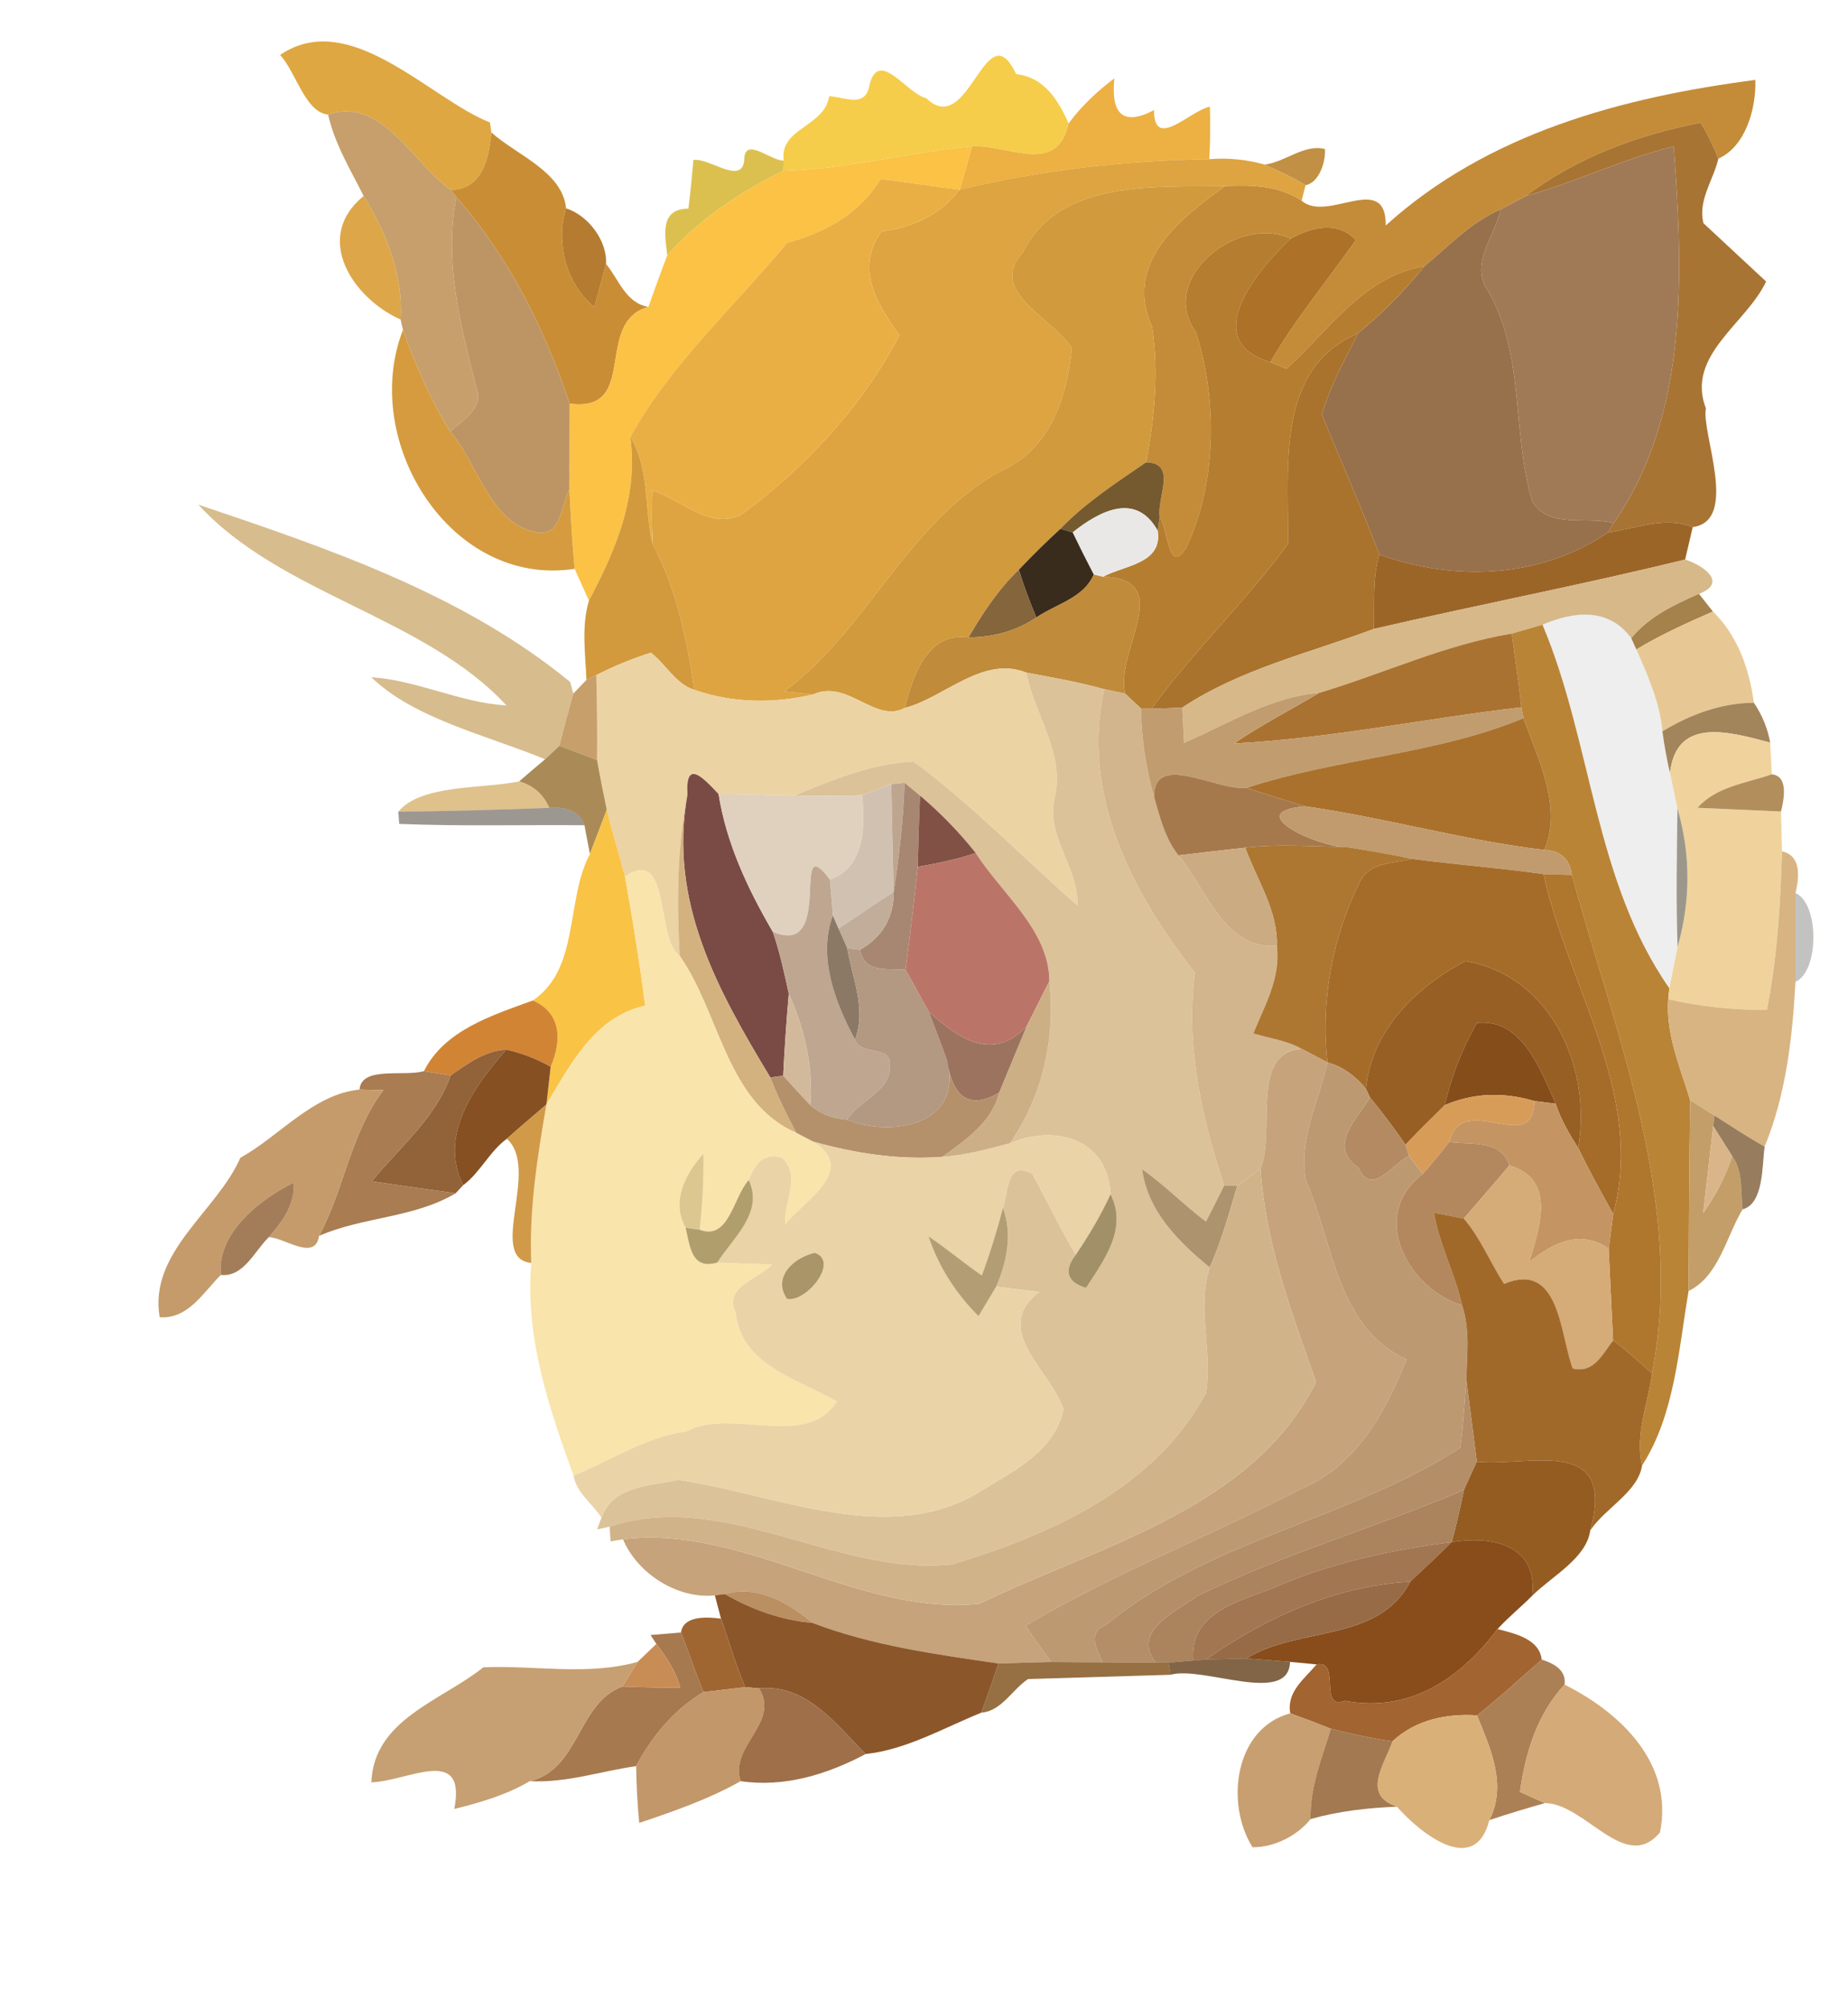 <?xml version="1.0" encoding="UTF-8" ?>
<!DOCTYPE svg PUBLIC "-//W3C//DTD SVG 1.1//EN" "http://www.w3.org/Graphics/SVG/1.1/DTD/svg11.dtd">
<svg width="139pt" height="151pt" viewBox="0 0 139 151" version="1.1" xmlns="http://www.w3.org/2000/svg">
<g id="#dda53ef9">
<path fill="#dda53e" opacity="0.98" d=" M 21.07 4.13 C 26.31 0.57 32.30 7.41 36.85 9.21 L 36.96 9.96 C 36.77 11.86 36.33 14.23 33.91 14.28 C 31.12 12.34 28.70 7.18 24.68 8.62 C 22.95 8.44 22.29 5.47 21.07 4.13 Z" />
</g>
<g id="#f4cc48f9">
<path fill="#f4cc48" opacity="0.98" d=" M 69.66 7.38 C 72.91 10.52 74.13 0.71 76.43 5.57 C 78.55 5.82 79.57 7.49 80.38 9.28 C 79.49 13.25 75.88 10.87 73.11 11.00 C 68.35 11.46 63.70 12.71 58.91 12.85 L 58.95 12.07 C 58.62 9.61 62.01 9.57 62.37 7.23 C 63.60 7.32 65.14 8.16 65.41 6.34 C 66.14 3.64 68.17 7.03 69.66 7.38 Z" />
</g>
<g id="#edb042fc">
<path fill="#edb042" opacity="1.00" d=" M 80.38 9.28 C 81.34 7.98 82.53 6.86 83.82 5.89 C 83.55 8.51 84.42 9.54 86.80 8.28 C 86.78 11.35 89.49 8.34 91.00 8.02 C 91.05 9.33 91.03 10.65 90.96 11.97 C 84.61 12.07 78.36 12.78 72.19 14.26 C 72.50 13.17 72.81 12.09 73.11 11.00 C 75.88 10.87 79.49 13.25 80.38 9.28 Z" />
</g>
<g id="#c38a34fa">
<path fill="#c38a34" opacity="0.98" d=" M 104.23 16.96 C 111.91 10.00 122.04 7.31 132.03 6.01 C 132.10 8.15 131.31 11.01 129.25 11.93 C 128.88 10.99 128.44 10.09 127.92 9.23 C 123.21 10.14 118.61 11.82 114.76 14.75 C 114.29 15.00 113.35 15.49 112.88 15.74 C 110.66 16.71 108.98 18.49 107.15 20.02 C 102.59 20.75 99.97 24.83 96.77 27.73 C 96.46 27.61 95.85 27.36 95.55 27.23 C 97.43 23.99 99.83 21.11 101.98 18.05 C 100.57 16.57 98.65 17.10 97.07 17.95 C 93.15 16.09 87.03 20.91 89.96 25.00 C 91.59 30.11 91.52 36.32 89.23 41.18 C 87.89 43.34 87.85 39.79 87.23 38.86 C 87.00 37.42 88.58 34.81 86.20 34.77 C 86.84 31.41 87.18 27.99 86.66 24.60 C 84.46 19.72 88.81 16.40 92.15 13.99 C 94.13 13.90 96.19 13.94 97.90 15.09 C 99.82 16.80 104.27 12.84 104.23 16.96 Z" />
</g>
<g id="#c79f6cfe">
<path fill="#c79f6c" opacity="1.00" d=" M 24.68 8.62 C 28.70 7.18 31.12 12.34 33.91 14.28 L 34.32 14.82 C 33.38 19.71 34.63 24.41 35.81 29.09 C 36.47 30.71 34.83 31.53 33.86 32.45 C 32.36 30.06 31.26 27.45 30.31 24.81 L 30.13 24.03 C 30.33 20.66 29.08 17.56 27.35 14.74 C 26.36 12.75 25.17 10.82 24.68 8.62 Z" />
</g>
<g id="#a6712ffa">
<path fill="#a6712f" opacity="0.98" d=" M 114.76 14.75 C 118.61 11.82 123.21 10.14 127.92 9.23 C 128.44 10.09 128.88 10.99 129.25 11.93 C 128.88 13.54 127.69 15.07 128.13 16.79 C 129.31 17.88 131.66 20.08 132.84 21.17 C 131.36 24.34 126.78 26.73 128.31 30.71 C 127.95 32.54 130.84 39.17 127.32 39.64 C 125.21 38.79 123.03 39.76 120.92 40.05 L 121.37 39.34 C 127.04 31.22 126.60 20.49 125.89 11.00 C 122.09 11.96 118.53 13.68 114.76 14.75 Z" />
</g>
<g id="#c98e35fd">
<path fill="#c98e35" opacity="1.00" d=" M 36.96 9.96 C 38.87 11.68 42.30 12.89 42.58 15.67 C 41.77 18.24 42.59 21.39 44.71 23.09 C 45.00 22.01 45.29 20.92 45.58 19.84 C 46.55 21.02 47.06 22.79 48.77 23.08 C 44.61 24.24 48.13 31.05 42.85 30.36 C 40.95 24.72 38.28 19.32 34.32 14.82 L 33.91 14.28 C 36.33 14.23 36.77 11.86 36.96 9.96 Z" />
</g>
<g id="#d9bb40ea">
<path fill="#d9bb40" opacity="0.92" d=" M 55.98 12.02 C 55.99 10.19 58.04 12.16 58.95 12.07 L 58.91 12.85 C 55.65 14.45 52.61 16.48 50.19 19.20 C 50.01 17.66 49.61 15.70 51.78 15.69 C 51.93 14.47 52.05 13.25 52.16 12.03 C 53.34 11.84 55.82 13.98 55.98 12.02 Z" />
</g>
<g id="#fbc245fe">
<path fill="#fbc245" opacity="1.00" d=" M 58.91 12.85 C 63.70 12.71 68.35 11.46 73.11 11.00 C 72.81 12.09 72.50 13.17 72.19 14.26 C 70.20 14.03 68.22 13.69 66.23 13.47 C 64.63 16.09 62.11 17.46 59.20 18.26 C 55.25 23.03 50.37 27.46 47.41 32.85 C 48.02 37.40 46.32 41.33 44.30 45.17 C 44.03 44.57 43.49 43.38 43.22 42.78 C 43.03 40.79 42.92 38.79 42.83 36.79 C 42.84 35.18 42.85 31.96 42.85 30.36 C 48.13 31.05 44.61 24.24 48.77 23.08 C 49.24 21.78 49.69 20.49 50.19 19.20 C 52.61 16.48 55.65 14.45 58.91 12.85 Z" />
</g>
<g id="#bb8430e5">
<path fill="#bb8430" opacity="0.90" d=" M 95.12 12.38 C 96.67 12.19 98.11 10.80 99.66 11.21 C 99.72 12.13 99.25 13.72 98.20 13.93 C 97.22 13.32 96.16 12.87 95.12 12.38 Z" />
</g>
<g id="#a07a56ff">
<path fill="#a07a56" opacity="1.00" d=" M 114.76 14.75 C 118.53 13.68 122.09 11.96 125.89 11.00 C 126.60 20.49 127.04 31.22 121.37 39.34 C 119.37 38.80 116.50 39.79 115.25 37.71 C 113.70 32.55 114.71 26.84 111.99 21.99 C 110.46 19.90 112.42 17.83 112.88 15.74 C 113.35 15.49 114.29 15.00 114.76 14.75 Z" />
</g>
<g id="#dda441ff">
<path fill="#dda441" opacity="1.00" d=" M 72.19 14.26 C 78.36 12.78 84.61 12.07 90.96 11.97 C 92.38 11.86 93.77 11.99 95.12 12.38 C 96.16 12.87 97.22 13.32 98.20 13.93 L 97.90 15.09 C 96.19 13.94 94.13 13.90 92.15 13.99 C 87.05 14.10 79.68 13.42 76.94 18.97 C 74.20 21.95 79.25 23.93 80.62 26.19 C 80.25 29.88 79.01 33.75 75.33 35.39 C 68.24 39.23 65.33 47.33 58.98 52.00 C 59.52 52.05 60.62 52.16 61.17 52.22 C 58.15 52.93 55.12 52.88 52.22 51.88 C 51.67 48.10 50.88 44.32 49.09 40.91 C 49.02 39.57 49.01 38.23 49.06 36.88 C 51.24 37.55 53.29 39.83 55.71 38.74 C 60.56 35.18 64.88 30.53 67.65 25.22 C 65.94 22.79 64.30 20.23 66.30 17.40 C 68.65 17.12 70.71 16.15 72.19 14.26 Z" />
</g>
<g id="#eaaf44ff">
<path fill="#eaaf44" opacity="1.00" d=" M 66.23 13.47 C 68.22 13.69 70.20 14.03 72.19 14.26 C 70.71 16.15 68.65 17.12 66.30 17.40 C 64.30 20.23 65.94 22.79 67.65 25.22 C 64.88 30.53 60.56 35.18 55.71 38.74 C 53.29 39.83 51.24 37.55 49.06 36.88 C 49.01 38.23 49.02 39.57 49.09 40.91 C 48.43 38.26 48.89 35.31 47.41 32.85 C 50.37 27.46 55.25 23.03 59.20 18.26 C 62.11 17.46 64.63 16.09 66.23 13.47 Z" />
</g>
<g id="#d19a3dff">
<path fill="#d19a3d" opacity="1.00" d=" M 76.94 18.97 C 79.68 13.42 87.05 14.10 92.15 13.99 C 88.81 16.40 84.46 19.72 86.66 24.60 C 87.18 27.99 86.84 31.41 86.20 34.77 C 83.96 36.31 81.65 37.80 79.76 39.77 C 78.68 40.76 77.64 41.79 76.63 42.85 C 75.09 44.32 73.92 46.12 72.85 47.94 C 69.74 47.51 68.67 50.82 68.06 53.24 C 65.81 54.43 63.76 51.05 61.17 52.22 C 60.62 52.16 59.52 52.05 58.98 52.00 C 65.33 47.33 68.24 39.23 75.33 35.39 C 79.01 33.75 80.25 29.88 80.62 26.19 C 79.25 23.93 74.20 21.95 76.94 18.97 Z" />
</g>
<g id="#dba242f5">
<path fill="#dba242" opacity="0.96" d=" M 27.35 14.74 C 29.08 17.56 30.33 20.66 30.13 24.03 C 26.56 22.45 23.50 17.88 27.35 14.74 Z" />
</g>
<g id="#bd9564ff">
<path fill="#bd9564" opacity="1.00" d=" M 34.32 14.82 C 38.28 19.32 40.95 24.72 42.85 30.36 C 42.85 31.96 42.84 35.18 42.83 36.79 C 42.15 38.15 42.21 40.64 40.02 39.95 C 36.85 39.16 35.84 34.72 33.86 32.45 C 34.83 31.53 36.47 30.71 35.81 29.09 C 34.63 24.41 33.38 19.71 34.32 14.82 Z" />
</g>
<g id="#b3782cf9">
<path fill="#b3782c" opacity="0.98" d=" M 44.71 23.09 C 42.59 21.39 41.77 18.24 42.58 15.67 C 44.24 16.19 45.69 18.12 45.58 19.84 C 45.29 20.92 45.00 22.01 44.71 23.09 Z" />
</g>
<g id="#97704cff">
<path fill="#97704c" opacity="1.00" d=" M 107.15 20.02 C 108.98 18.49 110.66 16.71 112.88 15.74 C 112.42 17.83 110.46 19.90 111.99 21.99 C 114.71 26.84 113.70 32.55 115.25 37.71 C 116.50 39.79 119.37 38.80 121.37 39.34 L 120.92 40.05 C 115.87 43.50 109.41 43.74 103.75 41.70 C 102.42 38.15 100.84 34.70 99.44 31.18 C 100.03 29.01 101.17 27.07 102.15 25.06 C 104.00 23.57 105.64 21.85 107.15 20.02 Z" />
</g>
<g id="#b57d2fff">
<path fill="#b57d2f" opacity="1.00" d=" M 89.96 25.00 C 87.03 20.91 93.15 16.09 97.07 17.95 C 94.59 20.28 90.11 25.62 95.55 27.23 C 95.85 27.36 96.46 27.61 96.77 27.73 C 99.97 24.83 102.59 20.75 107.15 20.02 C 105.64 21.85 104.00 23.57 102.15 25.06 C 95.84 27.75 96.98 35.30 96.87 40.91 C 93.71 45.22 89.79 48.94 86.63 53.27 L 85.81 53.27 C 85.51 52.99 84.92 52.44 84.62 52.16 C 83.87 48.89 88.51 43.55 82.96 43.38 C 84.57 42.50 87.45 42.41 87.08 39.92 L 87.23 38.86 C 87.85 39.79 87.89 43.34 89.23 41.18 C 91.52 36.32 91.59 30.11 89.96 25.00 Z" />
</g>
<g id="#ad7128ff">
<path fill="#ad7128" opacity="1.00" d=" M 97.07 17.95 C 98.65 17.10 100.57 16.57 101.98 18.05 C 99.83 21.11 97.43 23.99 95.55 27.23 C 90.11 25.62 94.59 20.28 97.07 17.95 Z" />
</g>
<g id="#d4993afa">
<path fill="#d4993a" opacity="0.98" d=" M 30.31 24.81 C 31.26 27.45 32.36 30.06 33.86 32.45 C 35.84 34.72 36.85 39.16 40.02 39.95 C 42.21 40.64 42.15 38.15 42.83 36.79 C 42.92 38.79 43.03 40.79 43.22 42.78 C 33.88 44.21 27.05 33.18 30.31 24.81 Z" />
</g>
<g id="#a9732dff">
<path fill="#a9732d" opacity="1.00" d=" M 96.87 40.91 C 96.98 35.30 95.84 27.75 102.15 25.06 C 101.17 27.07 100.03 29.01 99.44 31.18 C 100.84 34.70 102.42 38.15 103.75 41.70 C 103.20 43.52 103.41 45.43 103.33 47.30 C 98.47 49.12 93.31 50.31 88.93 53.21 C 88.16 53.26 87.40 53.28 86.63 53.27 C 89.79 48.94 93.71 45.22 96.87 40.91 Z" />
</g>
<g id="#d2993dff">
<path fill="#d2993d" opacity="1.00" d=" M 47.41 32.85 C 48.89 35.31 48.43 38.26 49.09 40.91 C 50.88 44.32 51.67 48.10 52.22 51.88 C 50.80 51.42 50.09 49.95 48.95 49.08 C 47.54 49.54 46.17 50.09 44.85 50.77 L 44.11 51.13 C 44.03 49.15 43.72 47.09 44.30 45.17 C 46.32 41.33 48.02 37.40 47.41 32.85 Z" />
</g>
<g id="#755a30ff">
<path fill="#755a30" opacity="1.00" d=" M 79.76 39.77 C 81.65 37.80 83.96 36.31 86.20 34.77 C 88.58 34.81 87.00 37.42 87.23 38.86 L 87.08 39.92 C 85.46 36.98 82.72 38.41 80.68 40.04 L 79.76 39.77 Z" />
</g>
<g id="#d4b887f0">
<path fill="#d4b887" opacity="0.94" d=" M 14.92 37.95 C 24.68 41.25 34.81 44.66 42.89 51.29 L 43.12 52.16 C 42.76 53.47 42.39 54.77 42.08 56.09 C 41.81 56.34 41.27 56.84 41.00 57.10 C 36.67 55.31 31.13 54.05 27.93 50.93 C 31.40 51.16 34.60 52.85 38.09 53.05 C 31.93 46.38 21.08 44.70 14.92 37.95 Z" />
</g>
<g id="#e9e8e7ff">
<path fill="#e9e8e7" opacity="1.00" d=" M 80.68 40.04 C 82.72 38.41 85.46 36.98 87.08 39.92 C 87.45 42.41 84.57 42.50 82.96 43.38 L 82.27 43.21 C 81.72 42.16 81.19 41.10 80.68 40.04 Z" />
</g>
<g id="#9c6528fe">
<path fill="#9c6528" opacity="1.00" d=" M 120.92 40.05 C 123.03 39.76 125.21 38.79 127.32 39.64 C 127.18 40.25 126.89 41.47 126.75 42.08 C 118.98 43.99 111.12 45.49 103.33 47.30 C 103.41 45.43 103.20 43.52 103.75 41.70 C 109.41 43.74 115.87 43.50 120.92 40.05 Z" />
</g>
<g id="#3a2c1cff">
<path fill="#3a2c1c" opacity="1.00" d=" M 76.63 42.85 C 77.64 41.79 78.68 40.76 79.76 39.77 L 80.68 40.04 C 81.19 41.10 81.72 42.16 82.27 43.21 C 81.49 45.00 79.43 45.42 77.95 46.44 C 77.45 45.26 77.01 44.07 76.63 42.85 Z" />
</g>
<g id="#d7b889fe">
<path fill="#d7b889" opacity="1.00" d=" M 103.33 47.30 C 111.12 45.49 118.98 43.99 126.75 42.08 C 128.09 42.50 130.00 43.82 127.79 44.66 C 125.92 45.49 124.02 46.37 122.70 48.00 C 121.02 45.68 118.39 45.96 116.02 46.98 C 115.45 47.14 114.29 47.48 113.71 47.65 C 108.70 48.47 104.05 50.67 99.21 52.11 C 95.54 52.42 92.37 54.44 89.06 55.87 C 89.03 55.21 88.96 53.88 88.93 53.21 C 93.31 50.31 98.47 49.12 103.33 47.30 Z" />
</g>
<g id="#84653cff">
<path fill="#84653c" opacity="1.00" d=" M 72.85 47.94 C 73.92 46.12 75.09 44.32 76.63 42.85 C 77.01 44.07 77.45 45.26 77.95 46.44 C 76.43 47.47 74.67 47.92 72.85 47.94 Z" />
</g>
<g id="#c08b3aff">
<path fill="#c08b3a" opacity="1.00" d=" M 82.27 43.21 L 82.96 43.38 C 88.51 43.55 83.87 48.89 84.62 52.16 C 84.23 52.08 83.44 51.91 83.05 51.83 C 81.12 51.29 79.15 50.95 77.19 50.58 C 73.93 49.28 71.07 52.44 68.06 53.24 C 68.67 50.82 69.74 47.51 72.85 47.94 C 74.67 47.92 76.43 47.47 77.95 46.44 C 79.43 45.42 81.49 45.00 82.27 43.21 Z" />
</g>
<g id="#a5814bfb">
<path fill="#a5814b" opacity="1.00" d=" M 122.70 48.00 C 124.02 46.37 125.92 45.49 127.79 44.66 C 128.05 44.99 128.58 45.66 128.84 45.99 C 126.88 46.85 124.92 47.73 123.08 48.84 L 122.70 48.00 Z" />
</g>
<g id="#06050312">
<path fill="#060503" opacity="0.07" d=" M 116.02 46.98 C 118.39 45.96 121.02 45.68 122.70 48.00 L 123.08 48.84 C 123.95 50.82 124.84 52.82 125.04 55.00 C 125.18 56.05 125.37 57.10 125.61 58.14 C 125.75 58.80 126.03 60.13 126.17 60.79 C 126.13 64.26 126.06 67.74 126.18 71.22 C 126.02 71.99 125.71 73.54 125.56 74.32 C 119.89 66.19 119.77 55.88 116.02 46.98 Z" />
</g>
<g id="#e7c894fb">
<path fill="#e7c894" opacity="1.00" d=" M 123.08 48.84 C 124.92 47.73 126.88 46.85 128.84 45.99 C 130.71 47.81 131.58 50.32 131.92 52.85 C 129.44 52.87 127.14 53.73 125.04 55.00 C 124.84 52.82 123.95 50.82 123.08 48.84 Z" />
</g>
<g id="#b88232f9">
<path fill="#b88232" opacity="0.98" d=" M 113.71 47.65 C 114.29 47.48 115.45 47.14 116.02 46.98 C 119.77 55.88 119.89 66.19 125.56 74.32 L 125.48 75.15 C 125.28 77.77 126.39 80.29 127.13 82.75 C 127.06 87.53 127.03 92.31 127.01 97.09 C 126.26 101.50 125.95 106.46 123.51 110.21 C 122.97 107.86 123.95 105.59 124.26 103.29 C 126.75 90.44 121.57 77.96 118.23 65.80 C 118.07 64.60 117.38 63.97 116.16 63.92 C 117.52 60.65 115.71 57.15 114.59 54.01 L 114.43 53.19 C 114.25 51.33 113.95 49.49 113.71 47.65 Z" />
</g>
<g id="#aa7230ff">
<path fill="#aa7230" opacity="1.00" d=" M 99.21 52.11 C 104.05 50.67 108.70 48.47 113.71 47.65 C 113.95 49.49 114.25 51.33 114.43 53.19 C 107.22 54.03 100.08 55.53 92.82 55.91 C 94.87 54.51 97.08 53.39 99.21 52.11 Z" />
</g>
<g id="#ebd3a4ff">
<path fill="#ebd3a4" opacity="1.00" d=" M 44.85 50.77 C 46.17 50.09 47.54 49.54 48.95 49.08 C 50.09 49.95 50.80 51.42 52.22 51.88 C 55.12 52.88 58.15 52.93 61.17 52.22 C 63.76 51.05 65.81 54.43 68.06 53.24 C 71.07 52.44 73.93 49.28 77.19 50.58 C 77.81 53.78 80.18 56.75 79.30 60.11 C 78.70 62.95 81.14 65.28 81.05 68.11 C 76.94 64.50 73.13 60.54 68.72 57.27 C 65.61 57.40 62.62 58.65 59.76 59.82 C 57.85 59.84 55.95 59.67 54.05 59.72 C 52.96 58.57 51.54 56.98 51.71 59.74 C 50.91 63.74 50.91 67.82 51.12 71.88 C 49.27 70.64 50.51 63.56 47.01 65.92 C 46.56 64.24 46.05 62.58 45.64 60.90 C 45.38 59.66 45.13 58.41 44.91 57.16 C 44.93 55.03 44.91 52.90 44.85 50.77 Z" />
</g>
<g id="#c79f6bff">
<path fill="#c79f6b" opacity="1.00" d=" M 44.11 51.13 L 44.85 50.77 C 44.91 52.90 44.93 55.03 44.91 57.16 C 43.97 56.81 43.02 56.45 42.08 56.09 C 42.39 54.77 42.76 53.47 43.12 52.16 C 43.37 51.91 43.86 51.39 44.11 51.13 Z" />
</g>
<g id="#dcc299ff">
<path fill="#dcc299" opacity="1.00" d=" M 77.19 50.58 C 79.15 50.95 81.12 51.29 83.05 51.83 C 81.30 59.80 85.15 67.11 89.88 73.15 C 89.16 78.55 90.36 84.01 92.08 89.15 C 91.63 90.06 91.17 90.97 90.71 91.87 C 89.05 90.62 87.59 89.12 85.90 87.92 C 86.33 91.11 88.63 93.37 90.99 95.32 C 90.00 98.36 91.22 101.62 90.72 104.73 C 86.91 111.90 79.08 115.38 71.67 117.64 C 63.02 118.61 54.49 111.93 45.85 114.81 L 44.91 115.02 L 45.24 114.13 C 46.11 111.71 48.87 111.76 51.00 111.29 C 58.39 112.34 67.04 116.52 74.00 112.00 C 76.44 110.51 79.32 109.06 79.99 106.00 C 79.01 103.01 74.50 100.00 78.15 97.16 C 77.34 97.06 75.73 96.86 74.93 96.76 C 75.74 94.87 76.16 92.82 75.44 90.83 C 75.85 89.59 75.70 87.24 77.65 88.27 C 78.75 90.30 79.74 92.38 80.92 94.36 C 80.01 95.51 80.23 96.44 81.69 96.85 C 83.05 94.75 84.84 92.40 83.53 89.81 C 83.31 85.60 79.32 84.55 75.97 85.98 C 78.43 82.36 79.39 78.17 78.93 73.79 C 78.91 69.96 75.36 67.23 73.39 64.15 C 72.14 62.57 70.73 61.13 69.20 59.83 C 68.91 59.59 68.33 59.11 68.04 58.87 L 67.04 58.97 C 66.49 59.18 65.39 59.59 64.84 59.80 C 63.15 59.88 61.45 59.86 59.76 59.82 C 62.62 58.65 65.61 57.40 68.72 57.27 C 73.13 60.54 76.94 64.50 81.05 68.11 C 81.14 65.28 78.70 62.95 79.30 60.11 C 80.18 56.75 77.81 53.78 77.19 50.58 Z" />
</g>
<g id="#d2b58cff">
<path fill="#d2b58c" opacity="1.00" d=" M 83.05 51.83 C 83.44 51.91 84.23 52.08 84.62 52.16 C 84.92 52.44 85.51 52.99 85.81 53.27 C 85.86 55.55 86.19 57.78 86.81 59.96 C 87.25 61.48 87.63 63.06 88.64 64.33 C 90.79 66.89 92.04 71.41 96.04 71.14 C 96.35 73.52 95.13 75.61 94.27 77.72 C 95.49 78.09 96.80 78.25 97.93 78.89 C 93.95 79.12 95.99 85.17 94.81 87.88 C 94.37 88.20 93.50 88.84 93.07 89.16 L 92.08 89.15 C 90.36 84.01 89.16 78.55 89.88 73.15 C 85.15 67.11 81.30 59.80 83.05 51.83 Z" />
</g>
<g id="#c19c6fff">
<path fill="#c19c6f" opacity="1.00" d=" M 89.06 55.87 C 92.37 54.44 95.54 52.42 99.21 52.11 C 97.08 53.39 94.87 54.51 92.82 55.91 C 100.08 55.53 107.22 54.03 114.43 53.19 L 114.59 54.01 C 107.97 56.76 100.57 57.01 93.77 59.25 C 91.50 59.50 86.75 56.46 86.81 59.96 C 86.19 57.78 85.86 55.55 85.81 53.27 L 86.63 53.27 C 87.40 53.28 88.16 53.26 88.93 53.21 C 88.96 53.88 89.03 55.21 89.06 55.87 Z" />
</g>
<g id="#9d7d50ec">
<path fill="#9d7d50" opacity="0.93" d=" M 125.04 55.00 C 127.14 53.73 129.44 52.87 131.92 52.85 C 132.54 53.76 132.95 54.76 133.15 55.85 C 130.00 55.01 126.09 53.90 125.61 58.14 C 125.37 57.10 125.18 56.05 125.04 55.00 Z" />
</g>
<g id="#aa712dff">
<path fill="#aa712d" opacity="1.00" d=" M 114.59 54.01 C 115.71 57.15 117.52 60.65 116.16 63.92 C 110.09 63.20 104.21 61.50 98.17 60.64 C 96.70 60.18 95.22 59.74 93.77 59.25 C 100.57 57.01 107.97 56.76 114.59 54.01 Z" />
</g>
<g id="#f0d39cfe">
<path fill="#f0d39c" opacity="1.00" d=" M 125.61 58.14 C 126.09 53.90 130.00 55.01 133.15 55.85 C 133.18 56.45 133.24 57.64 133.27 58.23 C 131.33 58.91 129.13 59.13 127.68 60.75 C 129.25 60.82 132.39 60.96 133.96 61.03 C 133.98 61.78 134.02 63.27 134.04 64.02 C 133.91 68.02 133.68 72.02 132.90 75.95 C 130.41 75.96 127.91 75.71 125.48 75.15 L 125.56 74.32 C 125.71 73.54 126.02 71.99 126.18 71.22 C 127.17 67.74 127.17 64.26 126.17 60.79 C 126.03 60.13 125.75 58.80 125.61 58.14 Z" />
</g>
<g id="#a28048e8">
<path fill="#a28048" opacity="0.91" d=" M 42.08 56.09 C 43.02 56.45 43.97 56.81 44.91 57.16 C 45.13 58.41 45.38 59.66 45.64 60.90 C 45.21 62.01 44.80 63.12 44.37 64.23 C 44.27 63.69 44.06 62.60 43.96 62.06 C 43.60 61.08 42.72 60.64 41.31 60.76 C 40.87 59.74 40.11 59.07 39.04 58.77 C 39.69 58.21 40.34 57.65 41.00 57.10 C 41.27 56.84 41.81 56.34 42.08 56.09 Z" />
</g>
<g id="#7a4b45ff">
<path fill="#7a4b45" opacity="1.00" d=" M 51.71 59.74 C 51.54 56.98 52.96 58.57 54.05 59.72 C 54.64 63.44 56.25 66.86 58.13 70.08 C 58.65 71.60 58.99 73.16 59.33 74.73 C 59.15 76.79 59.01 78.84 58.91 80.90 L 57.94 81.03 C 54.00 74.49 50.25 67.83 51.71 59.74 Z" />
</g>
<g id="#a6794dff">
<path fill="#a6794d" opacity="1.00" d=" M 86.81 59.96 C 86.75 56.46 91.50 59.50 93.77 59.25 C 95.22 59.74 96.70 60.18 98.17 60.64 C 93.27 61.04 99.16 63.71 101.21 63.69 C 98.69 63.67 96.17 63.45 93.66 63.75 C 91.99 63.93 90.31 64.13 88.64 64.33 C 87.63 63.06 87.25 61.48 86.81 59.96 Z" />
</g>
<g id="#af8c59fa">
<path fill="#af8c59" opacity="0.98" d=" M 133.27 58.23 C 134.18 58.33 134.41 59.26 133.96 61.03 C 132.39 60.96 129.25 60.82 127.68 60.75 C 129.13 59.13 131.33 58.91 133.27 58.23 Z" />
</g>
<g id="#dec089f8">
<path fill="#dec089" opacity="0.97" d=" M 29.96 61.04 C 31.67 58.98 36.18 59.34 39.04 58.77 C 40.11 59.07 40.87 59.74 41.31 60.76 C 37.53 60.90 33.75 61.01 29.96 61.04 Z" />
</g>
<g id="#dfd1beff">
<path fill="#dfd1be" opacity="1.00" d=" M 54.05 59.72 C 55.95 59.67 57.85 59.84 59.76 59.82 C 61.45 59.86 63.15 59.88 64.84 59.80 C 65.08 62.11 65.07 65.24 62.42 66.15 C 59.37 62.07 62.87 72.08 58.13 70.08 C 56.25 66.86 54.64 63.44 54.05 59.72 Z" />
</g>
<g id="#d1c1b0ff">
<path fill="#d1c1b0" opacity="1.00" d=" M 64.84 59.80 C 65.39 59.59 66.49 59.18 67.04 58.97 C 67.09 61.67 67.15 64.37 67.22 67.08 C 65.81 67.96 64.46 68.93 63.07 69.83 L 62.64 68.85 C 62.58 67.95 62.51 67.05 62.42 66.15 C 65.07 65.24 65.08 62.11 64.84 59.80 Z" />
</g>
<g id="#bea590ff">
<path fill="#bea590" opacity="1.00" d=" M 67.04 58.97 L 68.04 58.87 C 67.95 61.62 67.64 64.35 67.22 67.08 C 67.15 64.37 67.09 61.67 67.04 58.97 Z" />
</g>
<g id="#a88772ff">
<path fill="#a88772" opacity="1.00" d=" M 68.04 58.87 C 68.33 59.11 68.91 59.59 69.20 59.83 C 69.13 61.61 69.07 63.40 69.03 65.19 C 68.75 67.77 68.46 70.35 68.11 72.93 C 66.75 72.82 64.98 73.21 64.69 71.42 C 66.35 70.49 67.24 68.99 67.22 67.08 C 67.64 64.35 67.95 61.62 68.04 58.87 Z" />
</g>
<g id="#d3b280ff">
<path fill="#d3b280" opacity="1.00" d=" M 51.12 71.88 C 50.91 67.82 50.91 63.74 51.71 59.74 C 50.25 67.83 54.00 74.49 57.94 81.03 C 58.49 82.46 59.18 83.83 59.89 85.19 C 54.65 82.94 54.15 76.20 51.12 71.88 Z" />
</g>
<g id="#825145ff">
<path fill="#825145" opacity="1.00" d=" M 69.20 59.83 C 70.73 61.13 72.14 62.57 73.39 64.15 C 71.97 64.64 70.50 64.92 69.03 65.19 C 69.07 63.40 69.13 61.61 69.20 59.83 Z" />
</g>
<g id="#362c1f7c">
<path fill="#362c1f" opacity="0.49" d=" M 29.96 61.04 C 33.75 61.01 37.53 60.90 41.31 60.76 C 42.72 60.64 43.60 61.08 43.96 62.06 C 39.32 62.02 34.67 62.15 30.03 61.96 L 29.96 61.04 Z" />
</g>
<g id="#f9c346fc">
<path fill="#f9c346" opacity="1.00" d=" M 44.37 64.23 C 44.80 63.12 45.21 62.01 45.64 60.90 C 46.05 62.58 46.56 64.24 47.01 65.92 C 47.59 69.14 48.11 72.38 48.53 75.63 C 44.73 76.47 42.93 80.02 41.10 83.06 C 41.18 82.35 41.34 80.94 41.42 80.23 C 42.25 78.28 42.26 76.19 40.08 75.24 C 43.63 72.84 42.53 67.67 44.37 64.23 Z" />
</g>
<g id="#c19b6dff">
<path fill="#c19b6d" opacity="1.00" d=" M 101.21 63.69 C 99.16 63.71 93.27 61.04 98.17 60.64 C 104.21 61.50 110.09 63.20 116.16 63.92 C 117.38 63.97 118.07 64.60 118.23 65.80 C 117.70 65.78 116.64 65.76 116.11 65.74 C 112.81 65.27 109.50 65.03 106.20 64.59 C 104.55 64.23 102.88 63.96 101.21 63.69 Z" />
</g>
<g id="#58533e99">
<path fill="#58533e" opacity="0.60" d=" M 126.17 60.79 C 127.17 64.26 127.17 67.74 126.18 71.22 C 126.06 67.74 126.13 64.26 126.17 60.79 Z" />
</g>
<g id="#ad7732ff">
<path fill="#ad7732" opacity="1.00" d=" M 93.66 63.75 C 96.17 63.45 98.69 63.67 101.21 63.69 C 102.88 63.96 104.55 64.23 106.20 64.59 C 104.79 64.95 103.02 64.80 102.28 66.32 C 100.22 70.45 99.31 75.33 99.85 79.90 C 99.37 79.65 98.41 79.14 97.93 78.89 C 96.80 78.25 95.49 78.09 94.27 77.72 C 95.13 75.61 96.35 73.52 96.04 71.14 C 96.12 68.46 94.54 66.18 93.66 63.75 Z" />
</g>
<g id="#bb7568ff">
<path fill="#bb7568" opacity="1.00" d=" M 73.39 64.15 C 75.36 67.23 78.91 69.96 78.93 73.79 C 78.35 74.91 77.80 76.06 77.22 77.18 C 74.66 79.88 72.14 78.14 69.86 76.09 C 69.26 75.05 68.71 73.97 68.11 72.93 C 68.46 70.35 68.75 67.77 69.03 65.19 C 70.50 64.92 71.97 64.64 73.39 64.15 Z" />
</g>
<g id="#cbab81ff">
<path fill="#cbab81" opacity="1.00" d=" M 88.64 64.33 C 90.31 64.13 91.99 63.93 93.66 63.75 C 94.54 66.18 96.12 68.46 96.04 71.14 C 92.04 71.41 90.79 66.89 88.64 64.33 Z" />
</g>
<g id="#d8b482fb">
<path fill="#d8b482" opacity="1.00" d=" M 134.04 64.02 C 135.16 64.28 135.50 65.32 135.05 67.16 C 135.05 68.83 135.05 72.17 135.05 73.84 C 134.82 78.03 134.34 82.31 132.73 86.23 C 131.44 85.51 130.20 84.69 128.96 83.89 C 128.50 83.61 127.59 83.04 127.13 82.75 C 126.39 80.29 125.28 77.77 125.48 75.15 C 127.91 75.71 130.41 75.96 132.90 75.95 C 133.68 72.02 133.91 68.02 134.04 64.02 Z" />
</g>
<g id="#f9e4acff">
<path fill="#f9e4ac" opacity="1.00" d=" M 47.01 65.92 C 50.51 63.56 49.27 70.64 51.12 71.88 C 54.15 76.20 54.65 82.94 59.89 85.19 C 60.21 85.35 60.85 85.69 61.18 85.86 C 64.51 87.95 60.61 90.22 59.05 92.07 C 58.95 90.41 60.28 88.41 58.82 87.07 C 57.43 86.63 56.76 87.61 56.32 88.75 C 55.16 89.97 54.85 93.33 52.63 92.48 C 52.84 90.57 52.95 88.66 52.91 86.75 C 51.55 88.31 50.46 90.31 51.57 92.34 C 51.90 93.74 52.01 95.52 53.95 94.95 C 55.33 95.00 56.71 95.05 58.09 95.09 C 57.07 96.21 54.38 96.75 55.34 98.71 C 55.74 102.67 60.01 103.71 62.95 105.39 C 60.65 109.06 54.96 105.83 51.66 107.64 C 48.58 108.05 45.97 109.83 43.14 110.98 C 41.27 105.83 39.49 100.57 39.96 94.98 C 39.79 90.95 40.42 87.01 41.10 83.06 C 42.93 80.02 44.73 76.47 48.53 75.63 C 48.11 72.38 47.59 69.14 47.01 65.92 Z" />
</g>
<g id="#bfa691ff">
<path fill="#bfa691" opacity="1.00" d=" M 58.13 70.08 C 62.87 72.08 59.37 62.07 62.42 66.15 C 62.51 67.05 62.58 67.95 62.64 68.85 C 61.50 71.97 62.82 75.41 64.31 78.18 C 64.68 79.44 67.13 78.56 66.93 80.16 C 67.07 81.98 64.62 82.79 63.71 84.20 C 62.62 84.13 61.70 83.77 60.94 83.11 C 61.19 80.20 60.50 77.38 59.33 74.73 C 58.99 73.16 58.65 71.60 58.13 70.08 Z" />
</g>
<g id="#a56c29ff">
<path fill="#a56c29" opacity="1.00" d=" M 102.28 66.32 C 103.02 64.80 104.79 64.95 106.20 64.59 C 109.50 65.03 112.81 65.27 116.11 65.74 C 117.92 74.20 123.77 82.35 121.34 91.30 C 120.42 89.66 119.52 88.01 118.70 86.33 C 119.74 80.40 116.74 73.39 110.22 72.28 C 106.50 74.22 103.16 77.51 102.74 81.88 C 101.97 80.95 101.03 80.22 99.85 79.90 C 99.31 75.33 100.22 70.45 102.28 66.32 Z" />
</g>
<g id="#af762eff">
<path fill="#af762e" opacity="1.00" d=" M 116.11 65.74 C 116.64 65.76 117.70 65.78 118.23 65.80 C 121.57 77.96 126.75 90.44 124.26 103.29 C 123.31 102.43 122.37 101.56 121.33 100.81 C 121.25 99.08 121.08 95.63 121.00 93.91 C 121.09 93.25 121.25 91.95 121.34 91.30 C 123.77 82.35 117.92 74.20 116.11 65.74 Z" />
</g>
<g id="#c1ad9aff">
<path fill="#c1ad9a" opacity="1.00" d=" M 63.07 69.83 C 64.46 68.93 65.81 67.96 67.22 67.08 C 67.24 68.99 66.35 70.49 64.69 71.42 L 63.73 71.31 C 63.56 70.94 63.23 70.20 63.07 69.83 Z" />
</g>
<g id="#0f0c093f">
<path fill="#0f0c09" opacity="0.25" d=" M 135.05 67.16 C 136.85 67.95 136.84 73.04 135.05 73.84 C 135.05 72.17 135.05 68.83 135.05 67.16 Z" />
</g>
<g id="#8b7966ff">
<path fill="#8b7966" opacity="1.00" d=" M 64.31 78.18 C 62.82 75.41 61.50 71.97 62.64 68.85 L 63.07 69.83 C 63.23 70.20 63.56 70.94 63.73 71.31 C 64.11 73.58 65.19 75.89 64.31 78.18 Z" />
</g>
<g id="#b39882ff">
<path fill="#b39882" opacity="1.00" d=" M 63.73 71.31 L 64.69 71.42 C 64.98 73.21 66.75 72.82 68.11 72.93 C 68.71 73.97 69.26 75.05 69.86 76.09 C 70.33 77.33 70.82 78.56 71.25 79.81 C 72.44 84.54 67.16 85.58 63.71 84.20 C 64.62 82.79 67.07 81.98 66.93 80.16 C 67.13 78.56 64.68 79.44 64.31 78.18 C 65.19 75.89 64.11 73.58 63.73 71.31 Z" />
</g>
<g id="#975f23ff">
<path fill="#975f23" opacity="1.00" d=" M 110.22 72.28 C 116.74 73.39 119.74 80.40 118.70 86.33 C 118.03 85.27 117.40 84.19 117.01 83.00 C 115.88 80.48 114.47 76.54 111.09 76.93 C 109.98 78.87 109.18 80.93 108.67 83.11 C 107.69 84.10 106.67 85.06 105.72 86.09 C 104.88 84.87 103.99 83.68 103.05 82.54 L 102.74 81.88 C 103.16 77.51 106.50 74.22 110.22 72.28 Z" />
</g>
<g id="#cdaf86ff">
<path fill="#cdaf86" opacity="1.00" d=" M 77.22 77.18 C 77.80 76.06 78.35 74.91 78.93 73.79 C 79.39 78.17 78.43 82.36 75.97 85.98 C 74.30 86.42 72.62 86.89 70.88 87.00 C 72.63 85.72 74.61 84.41 75.15 82.17 C 75.84 80.51 76.52 78.84 77.22 77.18 Z" />
</g>
<g id="#d18130f7">
<path fill="#d18130" opacity="0.97" d=" M 31.89 80.55 C 33.43 77.46 37.07 76.34 40.08 75.24 C 42.26 76.19 42.25 78.28 41.42 80.23 C 40.37 79.63 39.25 79.20 38.08 78.94 C 36.47 79.02 35.17 80.00 33.89 80.88 C 33.39 80.80 32.39 80.63 31.89 80.55 Z" />
</g>
<g id="#d3b99cff">
<path fill="#d3b99c" opacity="1.00" d=" M 59.33 74.73 C 60.50 77.38 61.19 80.20 60.94 83.11 C 60.26 82.38 59.58 81.64 58.91 80.90 C 59.01 78.84 59.15 76.79 59.33 74.73 Z" />
</g>
<g id="#9c735fff">
<path fill="#9c735f" opacity="1.00" d=" M 69.86 76.09 C 72.14 78.14 74.66 79.88 77.22 77.18 C 76.52 78.84 75.84 80.51 75.15 82.17 C 72.75 83.59 71.61 82.26 71.25 79.81 C 70.82 78.56 70.33 77.33 69.86 76.09 Z" />
</g>
<g id="#854d1aff">
<path fill="#854d1a" opacity="1.00" d=" M 111.09 76.93 C 114.47 76.54 115.88 80.48 117.01 83.00 C 116.61 82.95 115.80 82.85 115.40 82.80 C 113.04 82.10 110.80 82.20 108.67 83.11 C 109.18 80.93 109.98 78.87 111.09 76.93 Z" />
</g>
<g id="#926238fc">
<path fill="#926238" opacity="1.00" d=" M 33.89 80.88 C 35.17 80.00 36.47 79.02 38.08 78.94 C 35.68 81.66 32.95 85.40 34.84 89.13 C 34.69 89.28 34.41 89.59 34.27 89.74 C 32.69 89.52 29.54 89.07 27.97 88.84 C 30.05 86.27 32.78 84.10 33.89 80.88 Z" />
</g>
<g id="#865023fd">
<path fill="#865023" opacity="1.00" d=" M 38.08 78.94 C 39.25 79.20 40.37 79.63 41.42 80.23 C 41.34 80.94 41.18 82.35 41.10 83.06 C 40.11 83.92 39.10 84.76 38.12 85.64 C 36.81 86.60 36.13 88.17 34.84 89.13 C 32.95 85.40 35.68 81.66 38.08 78.94 Z" />
</g>
<g id="#c6a37aff">
<path fill="#c6a37a" opacity="1.00" d=" M 94.81 87.88 C 95.99 85.17 93.95 79.12 97.93 78.89 C 98.41 79.14 99.37 79.65 99.85 79.90 C 99.19 82.82 97.62 85.77 98.23 88.81 C 100.30 93.51 100.55 99.85 105.80 102.24 C 104.22 106.14 102.04 110.21 97.95 111.92 C 91.08 115.51 83.82 118.27 77.15 122.25 C 77.73 123.20 78.41 124.09 79.06 124.99 C 77.74 125.02 76.42 125.05 75.10 125.10 C 70.38 124.41 65.60 123.76 61.12 122.05 C 59.32 120.52 56.94 119.17 54.52 119.88 L 53.77 119.98 C 50.95 120.27 47.93 118.33 46.86 115.76 C 55.96 114.63 64.54 121.55 73.66 120.61 C 82.63 116.26 94.21 113.50 98.99 103.93 C 97.16 98.73 95.17 93.47 94.81 87.88 Z" />
</g>
<g id="#a5774bf6">
<path fill="#a5774b" opacity="0.96" d=" M 27.04 81.94 C 27.19 80.14 30.41 81.00 31.89 80.55 C 32.39 80.63 33.39 80.80 33.89 80.88 C 32.78 84.10 30.05 86.27 27.97 88.84 C 29.54 89.07 32.69 89.52 34.27 89.74 C 31.15 91.60 27.31 91.50 24.00 92.94 C 25.90 89.40 26.39 85.18 28.84 81.98 C 28.39 81.97 27.49 81.95 27.04 81.94 Z" />
</g>
<g id="#b5916bff">
<path fill="#b5916b" opacity="1.00" d=" M 71.25 79.81 C 71.61 82.26 72.75 83.59 75.15 82.17 C 74.61 84.41 72.63 85.72 70.88 87.00 C 67.58 87.25 64.33 86.74 61.18 85.86 C 60.85 85.69 60.21 85.35 59.89 85.19 C 59.18 83.83 58.49 82.46 57.94 81.03 L 58.91 80.90 C 59.58 81.64 60.26 82.38 60.94 83.11 C 61.70 83.77 62.62 84.13 63.71 84.20 C 67.16 85.58 72.44 84.54 71.25 79.81 Z" />
</g>
<g id="#bd9972ff">
<path fill="#bd9972" opacity="1.00" d=" M 99.85 79.90 C 101.03 80.22 101.97 80.95 102.74 81.88 L 103.05 82.54 C 102.02 84.19 99.85 86.25 102.19 87.83 C 103.16 90.01 104.74 87.53 105.98 86.93 C 106.24 87.27 106.76 87.95 107.03 88.28 C 102.92 91.35 105.84 96.89 109.97 98.16 C 110.58 99.98 110.34 101.89 110.29 103.77 C 110.16 105.47 110.07 107.19 109.83 108.88 C 101.42 114.30 91.01 115.79 83.19 122.19 C 81.74 122.78 82.49 123.98 82.93 125.01 C 81.64 125.01 80.35 125.00 79.06 124.99 C 78.41 124.09 77.73 123.20 77.15 122.25 C 83.82 118.27 91.08 115.51 97.95 111.92 C 102.04 110.21 104.22 106.14 105.80 102.24 C 100.55 99.85 100.30 93.51 98.23 88.81 C 97.62 85.77 99.19 82.82 99.85 79.90 Z" />
</g>
<g id="#c49967f7">
<path fill="#c49967" opacity="0.97" d=" M 18.08 87.07 C 21.03 85.44 23.54 82.29 27.04 81.94 C 27.49 81.95 28.39 81.97 28.84 81.98 C 26.39 85.18 25.90 89.40 24.00 92.94 C 23.71 94.90 21.37 93.06 20.22 93.04 C 21.24 91.86 22.21 90.58 22.10 88.93 C 19.52 90.22 16.30 92.73 16.61 95.88 C 15.28 97.20 14.15 99.22 12.01 99.06 C 11.17 94.16 16.31 91.11 18.08 87.07 Z" />
</g>
<g id="#d89c59ff">
<path fill="#d89c59" opacity="1.00" d=" M 108.67 83.11 C 110.80 82.20 113.04 82.10 115.40 82.80 C 115.38 87.06 109.96 81.93 109.01 85.88 C 108.37 86.70 107.71 87.50 107.03 88.28 C 106.76 87.95 106.24 87.27 105.98 86.93 L 105.72 86.09 C 106.67 85.06 107.69 84.10 108.67 83.11 Z" />
</g>
<g id="#cc9036e7">
<path fill="#cc9036" opacity="0.91" d=" M 38.12 85.64 C 39.10 84.76 40.11 83.92 41.10 83.06 C 40.42 87.01 39.79 90.95 39.96 94.98 C 36.60 94.63 40.67 87.91 38.12 85.64 Z" />
</g>
<g id="#b48a63ff">
<path fill="#b48a63" opacity="1.00" d=" M 102.19 87.83 C 99.85 86.25 102.02 84.19 103.05 82.54 C 103.99 83.68 104.88 84.87 105.72 86.09 L 105.98 86.93 C 104.74 87.53 103.16 90.01 102.19 87.83 Z" />
</g>
<g id="#c49563ff">
<path fill="#c49563" opacity="1.00" d=" M 115.40 82.80 C 115.80 82.85 116.61 82.95 117.01 83.00 C 117.40 84.19 118.03 85.27 118.70 86.33 C 119.52 88.01 120.42 89.66 121.34 91.30 C 121.25 91.95 121.09 93.25 121.00 93.91 C 118.87 92.43 116.80 93.47 115.02 94.92 C 115.80 92.31 117.07 88.68 113.53 87.65 C 112.89 85.65 110.64 86.12 109.01 85.88 C 109.96 81.93 115.38 87.06 115.40 82.80 Z" />
</g>
<g id="#c39c65fa">
<path fill="#c39c65" opacity="0.98" d=" M 127.13 82.75 C 127.59 83.04 128.50 83.61 128.96 83.89 L 128.86 84.69 C 128.67 86.33 128.30 89.59 128.11 91.22 C 129.04 89.91 129.78 88.47 130.29 86.95 C 131.13 88.10 130.91 89.61 131.07 90.95 C 129.83 93.01 129.30 95.97 127.01 97.09 C 127.03 92.31 127.06 87.53 127.13 82.75 Z" />
</g>
<g id="#8a6d49e3">
<path fill="#8a6d49" opacity="0.89" d=" M 128.96 83.89 C 130.20 84.69 131.44 85.51 132.73 86.23 C 132.53 87.70 132.66 90.53 131.07 90.95 C 130.91 89.61 131.13 88.10 130.29 86.95 C 129.94 86.38 129.22 85.26 128.86 84.69 L 128.96 83.89 Z" />
</g>
<g id="#ead3a6ff">
<path fill="#ead3a6" opacity="1.00" d=" M 75.97 85.98 C 79.32 84.55 83.31 85.60 83.53 89.81 C 82.80 91.40 81.90 92.91 80.92 94.36 C 79.74 92.38 78.75 90.30 77.65 88.27 C 75.70 87.24 75.85 89.59 75.44 90.83 C 74.99 92.55 74.47 94.25 73.85 95.92 C 72.48 94.98 71.22 93.90 69.84 92.98 C 70.58 95.24 71.92 97.31 73.60 98.98 C 73.93 98.42 74.60 97.31 74.93 96.76 C 75.73 96.86 77.34 97.06 78.15 97.16 C 74.50 100.00 79.01 103.01 79.99 106.00 C 79.32 109.06 76.44 110.51 74.00 112.00 C 67.04 116.52 58.39 112.34 51.00 111.29 C 48.87 111.76 46.11 111.71 45.24 114.13 C 44.56 113.08 43.36 112.27 43.14 110.98 C 45.97 109.83 48.58 108.05 51.66 107.64 C 54.96 105.83 60.65 109.06 62.95 105.39 C 60.01 103.71 55.74 102.67 55.34 98.71 C 54.38 96.75 57.07 96.21 58.09 95.09 C 56.71 95.05 55.33 95.00 53.95 94.95 C 55.14 93.08 57.47 91.18 56.32 88.75 C 56.76 87.61 57.43 86.63 58.82 87.07 C 60.28 88.41 58.95 90.41 59.05 92.07 C 60.61 90.22 64.51 87.95 61.18 85.86 C 64.33 86.74 67.58 87.25 70.88 87.00 C 72.62 86.89 74.30 86.42 75.97 85.98 M 61.29 94.22 C 59.76 94.55 58.08 96.00 59.18 97.66 C 60.54 98.05 63.20 94.89 61.29 94.22 Z" />
</g>
<g id="#dab58aff">
<path fill="#dab58a" opacity="1.00" d=" M 128.11 91.22 C 128.30 89.59 128.67 86.33 128.86 84.69 C 129.22 85.26 129.94 86.38 130.29 86.95 C 129.78 88.47 129.04 89.91 128.11 91.22 Z" />
</g>
<g id="#b3885eff">
<path fill="#b3885e" opacity="1.00" d=" M 109.01 85.88 C 110.64 86.12 112.89 85.65 113.53 87.65 C 112.40 88.99 111.24 90.30 110.10 91.64 C 109.54 91.53 108.41 91.31 107.85 91.20 C 108.26 93.61 109.44 95.78 109.97 98.16 C 105.84 96.89 102.92 91.35 107.03 88.28 C 107.71 87.50 108.37 86.70 109.01 85.88 Z" />
</g>
<g id="#dcc791ff">
<path fill="#dcc791" opacity="1.00" d=" M 51.57 92.34 C 50.46 90.31 51.55 88.31 52.91 86.75 C 52.95 88.66 52.84 90.57 52.63 92.48 L 51.57 92.34 Z" />
</g>
<g id="#ad946eff">
<path fill="#ad946e" opacity="1.00" d=" M 85.90 87.92 C 87.59 89.12 89.05 90.62 90.71 91.87 C 91.17 90.97 91.63 90.06 92.08 89.15 L 93.07 89.16 C 92.45 91.24 91.88 93.34 90.99 95.32 C 88.63 93.37 86.33 91.11 85.90 87.92 Z" />
</g>
<g id="#d1b38aff">
<path fill="#d1b38a" opacity="1.00" d=" M 93.07 89.16 C 93.50 88.84 94.37 88.20 94.81 87.88 C 95.17 93.47 97.16 98.73 98.99 103.93 C 94.21 113.50 82.63 116.26 73.66 120.61 C 64.54 121.55 55.96 114.63 46.86 115.76 L 45.93 115.92 L 45.85 114.81 C 54.49 111.93 63.02 118.61 71.67 117.64 C 79.08 115.38 86.91 111.90 90.72 104.73 C 91.22 101.62 90.00 98.36 90.99 95.32 C 91.88 93.34 92.45 91.24 93.07 89.16 Z" />
</g>
<g id="#d5ab77ff">
<path fill="#d5ab77" opacity="1.00" d=" M 113.53 87.65 C 117.07 88.68 115.80 92.31 115.02 94.92 C 116.80 93.47 118.87 92.43 121.00 93.91 C 121.08 95.63 121.25 99.08 121.33 100.81 C 120.53 101.83 119.87 103.32 118.29 102.91 C 117.32 100.24 117.31 94.81 113.13 96.55 C 112.08 94.93 111.37 93.11 110.10 91.64 C 111.24 90.30 112.40 88.99 113.53 87.65 Z" />
</g>
<g id="#a17a55f8">
<path fill="#a17a55" opacity="0.97" d=" M 16.61 95.88 C 16.30 92.73 19.52 90.22 22.10 88.93 C 22.21 90.58 21.24 91.86 20.22 93.04 C 19.15 94.06 18.34 96.06 16.61 95.88 Z" />
</g>
<g id="#b19e6dff">
<path fill="#b19e6d" opacity="1.00" d=" M 56.32 88.75 C 57.47 91.18 55.14 93.08 53.95 94.95 C 52.01 95.52 51.90 93.74 51.57 92.34 L 52.63 92.48 C 54.85 93.33 55.16 89.97 56.32 88.75 Z" />
</g>
<g id="#a29068ff">
<path fill="#a29068" opacity="1.00" d=" M 83.53 89.81 C 84.84 92.40 83.05 94.75 81.69 96.85 C 80.23 96.44 80.01 95.51 80.92 94.36 C 81.90 92.91 82.80 91.40 83.53 89.81 Z" />
</g>
<g id="#b29d75ff">
<path fill="#b29d75" opacity="1.00" d=" M 75.44 90.83 C 76.16 92.82 75.74 94.87 74.93 96.76 C 74.60 97.31 73.93 98.42 73.60 98.98 C 71.92 97.31 70.58 95.24 69.84 92.98 C 71.22 93.90 72.48 94.98 73.85 95.92 C 74.47 94.25 74.99 92.55 75.44 90.83 Z" />
</g>
<g id="#a16929fe">
<path fill="#a16929" opacity="1.00" d=" M 107.85 91.20 C 108.41 91.31 109.54 91.53 110.10 91.64 C 111.37 93.11 112.08 94.93 113.13 96.55 C 117.31 94.81 117.32 100.24 118.29 102.91 C 119.87 103.32 120.53 101.83 121.33 100.81 C 122.37 101.56 123.31 102.43 124.26 103.29 C 123.95 105.59 122.97 107.86 123.51 110.21 C 123.21 112.21 120.73 113.41 119.61 115.10 C 121.59 107.88 115.05 110.31 111.08 109.93 C 110.89 108.39 110.49 105.31 110.29 103.77 C 110.34 101.89 110.58 99.98 109.97 98.16 C 109.44 95.78 108.26 93.61 107.85 91.20 Z" />
</g>
<g id="#a99567ff">
<path fill="#a99567" opacity="1.00" d=" M 61.29 94.22 C 63.20 94.89 60.54 98.05 59.18 97.66 C 58.08 96.00 59.76 94.55 61.29 94.22 Z" />
</g>
<g id="#b48e67ff">
<path fill="#b48e67" opacity="1.00" d=" M 110.29 103.77 C 110.49 105.31 110.89 108.39 111.08 109.93 C 110.84 110.46 110.35 111.52 110.11 112.05 C 103.48 114.88 96.51 116.87 90.03 120.04 C 88.48 121.20 85.08 122.66 86.93 125.03 C 85.59 125.03 84.26 125.02 82.93 125.01 C 82.49 123.98 81.74 122.78 83.19 122.19 C 91.01 115.79 101.42 114.30 109.83 108.88 C 110.07 107.19 110.16 105.47 110.29 103.77 Z" />
</g>
<g id="#945c21fd">
<path fill="#945c21" opacity="1.00" d=" M 111.08 109.93 C 115.05 110.31 121.59 107.88 119.61 115.10 C 119.33 117.18 116.74 118.53 115.25 120.00 C 115.68 116.16 112.21 115.47 109.19 115.97 C 109.55 114.68 109.84 113.37 110.11 112.05 C 110.35 111.52 110.84 110.46 111.08 109.93 Z" />
</g>
<g id="#ab835dff">
<path fill="#ab835d" opacity="1.00" d=" M 90.03 120.04 C 96.51 116.87 103.48 114.88 110.11 112.05 C 109.84 113.37 109.55 114.68 109.19 115.97 C 104.54 116.57 99.91 117.58 95.61 119.49 C 93.03 120.47 89.43 121.36 89.76 124.88 C 89.29 124.92 88.36 125.00 87.89 125.04 L 86.93 125.03 C 85.08 122.66 88.48 121.20 90.03 120.04 Z" />
</g>
<g id="#a17651ff">
<path fill="#a17651" opacity="1.00" d=" M 95.61 119.49 C 99.91 117.58 104.54 116.57 109.19 115.97 C 108.18 116.99 107.12 117.96 106.07 118.95 C 100.51 119.25 95.21 121.63 90.71 124.80 L 89.76 124.88 C 89.43 121.36 93.03 120.47 95.61 119.49 Z" />
</g>
<g id="#884d1bfd">
<path fill="#884d1b" opacity="1.00" d=" M 109.19 115.97 C 112.21 115.47 115.68 116.16 115.25 120.00 C 114.40 120.86 113.46 121.61 112.64 122.51 C 109.91 126.15 106.12 128.84 101.16 127.91 C 99.12 128.66 100.90 124.80 99.03 125.17 C 98.53 125.12 97.53 125.02 97.03 124.98 C 96.21 124.91 94.57 124.78 93.75 124.72 C 97.70 122.28 103.65 123.57 106.07 118.95 C 107.12 117.96 108.18 116.99 109.19 115.97 Z" />
</g>
<g id="#ba8f61ff">
<path fill="#ba8f61" opacity="1.00" d=" M 54.52 119.88 C 56.94 119.17 59.32 120.52 61.12 122.05 C 58.78 121.85 56.55 121.05 54.52 119.88 Z" />
</g>
<g id="#976b45ff">
<path fill="#976b45" opacity="1.00" d=" M 90.71 124.80 C 95.21 121.63 100.51 119.25 106.07 118.95 C 103.65 123.57 97.70 122.28 93.75 124.72 C 92.99 124.74 91.47 124.78 90.71 124.80 Z" />
</g>
<g id="#8c562bfb">
<path fill="#8c562b" opacity="1.00" d=" M 53.77 119.98 L 54.52 119.88 C 56.55 121.05 58.78 121.85 61.12 122.05 C 65.60 123.76 70.38 124.41 75.10 125.10 C 74.69 126.34 74.25 127.57 73.81 128.80 C 70.97 129.95 68.18 131.58 65.11 131.91 C 62.87 129.67 60.67 126.63 57.09 126.97 L 56.05 126.88 C 55.33 125.20 54.84 123.44 54.23 121.73 C 54.12 121.29 53.88 120.42 53.77 119.98 Z" />
</g>
<g id="#9e632efa">
<path fill="#9e632e" opacity="0.98" d=" M 51.22 122.77 C 51.35 121.83 52.35 121.48 54.23 121.73 C 54.84 123.44 55.33 125.20 56.05 126.88 C 55.26 126.97 53.70 127.16 52.92 127.25 C 52.29 125.78 51.81 124.25 51.22 122.77 Z" />
</g>
<g id="#a5764cfa">
<path fill="#a5764c" opacity="0.98" d=" M 48.93 122.96 C 49.50 122.91 50.65 122.82 51.22 122.77 C 51.81 124.25 52.29 125.78 52.92 127.25 C 50.70 128.57 49.05 130.56 47.85 132.82 C 45.18 133.20 42.58 134.10 39.85 133.95 C 43.62 133.04 43.41 128.08 46.82 126.83 C 48.26 126.89 49.71 126.92 51.16 126.91 C 50.84 125.68 50.12 124.63 49.37 123.63 L 48.93 122.96 Z" />
</g>
<g id="#a26430fc">
<path fill="#a26430" opacity="1.00" d=" M 101.16 127.91 C 106.12 128.84 109.91 126.15 112.64 122.51 C 113.89 122.84 115.79 123.24 115.96 124.81 C 114.34 126.21 112.78 127.69 111.09 129.00 C 108.76 128.86 106.49 129.33 104.74 130.95 C 103.17 130.75 101.63 130.38 100.10 130.01 C 99.09 129.60 98.07 129.22 97.05 128.85 C 96.75 127.24 98.12 126.25 99.03 125.17 C 100.90 124.80 99.12 128.66 101.16 127.91 Z" />
</g>
<g id="#c88c55ff">
<path fill="#c88c55" opacity="1.00" d=" M 47.96 124.98 C 48.32 124.64 49.02 123.96 49.37 123.63 C 50.12 124.63 50.84 125.68 51.16 126.91 C 49.71 126.92 48.26 126.89 46.82 126.83 C 47.10 126.36 47.68 125.44 47.96 124.98 Z" />
</g>
<g id="#c59e6ef7">
<path fill="#c59e6e" opacity="0.97" d=" M 36.35 125.39 C 40.20 125.22 44.18 126.04 47.96 124.98 C 47.68 125.44 47.10 126.36 46.82 126.83 C 43.41 128.08 43.62 133.04 39.85 133.95 C 38.11 134.98 36.13 135.56 34.17 136.04 C 35.11 131.19 30.67 133.96 27.93 134.04 C 28.12 129.29 33.21 127.91 36.35 125.39 Z" />
</g>
<g id="#8c6130e7">
<path fill="#8c6130" opacity="0.91" d=" M 75.10 125.10 C 76.42 125.05 77.74 125.02 79.06 124.99 C 80.35 125.00 81.64 125.01 82.93 125.01 C 84.26 125.02 85.59 125.03 86.93 125.03 L 87.89 125.04 L 88.04 125.95 C 85.36 126.03 80.01 126.19 77.33 126.27 C 76.13 127.06 75.34 128.68 73.81 128.80 C 74.25 127.57 74.69 126.34 75.10 125.10 Z" />
</g>
<g id="#623f18cc">
<path fill="#623f18" opacity="0.80" d=" M 87.89 125.04 C 88.36 125.00 89.29 124.92 89.76 124.88 L 90.71 124.80 C 91.47 124.78 92.99 124.74 93.75 124.72 C 94.57 124.78 96.21 124.91 97.03 124.98 C 96.94 128.30 90.48 125.25 88.04 125.95 L 87.89 125.04 Z" />
</g>
<g id="#a87a4df1">
<path fill="#a87a4d" opacity="0.95" d=" M 111.09 129.00 C 112.78 127.69 114.34 126.21 115.96 124.81 C 117.23 125.20 117.80 125.82 117.68 126.69 C 115.62 128.91 114.73 131.82 114.33 134.76 C 114.80 134.97 115.74 135.39 116.20 135.60 C 114.80 136.00 113.40 136.42 112.02 136.88 C 113.37 134.22 112.11 131.52 111.09 129.00 Z" />
</g>
<g id="#c19567fa">
<path fill="#c19567" opacity="0.98" d=" M 52.92 127.25 C 53.70 127.16 55.26 126.97 56.05 126.88 L 57.09 126.97 C 58.72 129.56 54.82 131.31 55.71 133.95 C 53.32 135.30 50.67 136.22 48.08 137.09 C 47.94 135.66 47.87 134.24 47.85 132.82 C 49.05 130.56 50.70 128.57 52.92 127.25 Z" />
</g>
<g id="#9f6f49fb">
<path fill="#9f6f49" opacity="1.00" d=" M 57.09 126.97 C 60.67 126.63 62.87 129.67 65.11 131.91 C 62.23 133.44 58.99 134.44 55.71 133.95 C 54.82 131.31 58.72 129.56 57.09 126.97 Z" />
</g>
<g id="#d2a773f6">
<path fill="#d2a773" opacity="0.96" d=" M 114.33 134.76 C 114.73 131.82 115.62 128.91 117.68 126.69 C 121.91 128.81 125.90 132.62 124.86 137.80 C 122.25 140.94 119.26 135.63 116.20 135.60 C 115.74 135.39 114.80 134.97 114.33 134.76 Z" />
</g>
<g id="#c79d6df7">
<path fill="#c79d6d" opacity="0.97" d=" M 94.21 138.92 C 92.13 135.60 92.88 129.96 97.05 128.85 C 98.07 129.22 99.09 129.60 100.10 130.01 C 99.43 132.22 98.51 134.44 98.58 136.80 C 97.56 138.07 95.85 138.93 94.21 138.92 Z" />
</g>
<g id="#dab079fd">
<path fill="#dab079" opacity="1.00" d=" M 104.74 130.95 C 106.49 129.33 108.76 128.86 111.09 129.00 C 112.11 131.52 113.37 134.22 112.02 136.88 C 110.94 141.19 106.79 137.83 105.07 135.87 C 102.40 134.99 104.11 132.73 104.74 130.95 Z" />
</g>
<g id="#9f734af3">
<path fill="#9f734a" opacity="0.95" d=" M 100.10 130.01 C 101.63 130.38 103.17 130.75 104.74 130.95 C 104.11 132.73 102.40 134.99 105.07 135.87 C 102.88 135.96 100.70 136.20 98.58 136.80 C 98.51 134.44 99.43 132.22 100.10 130.01 Z" />
</g>
</svg>
